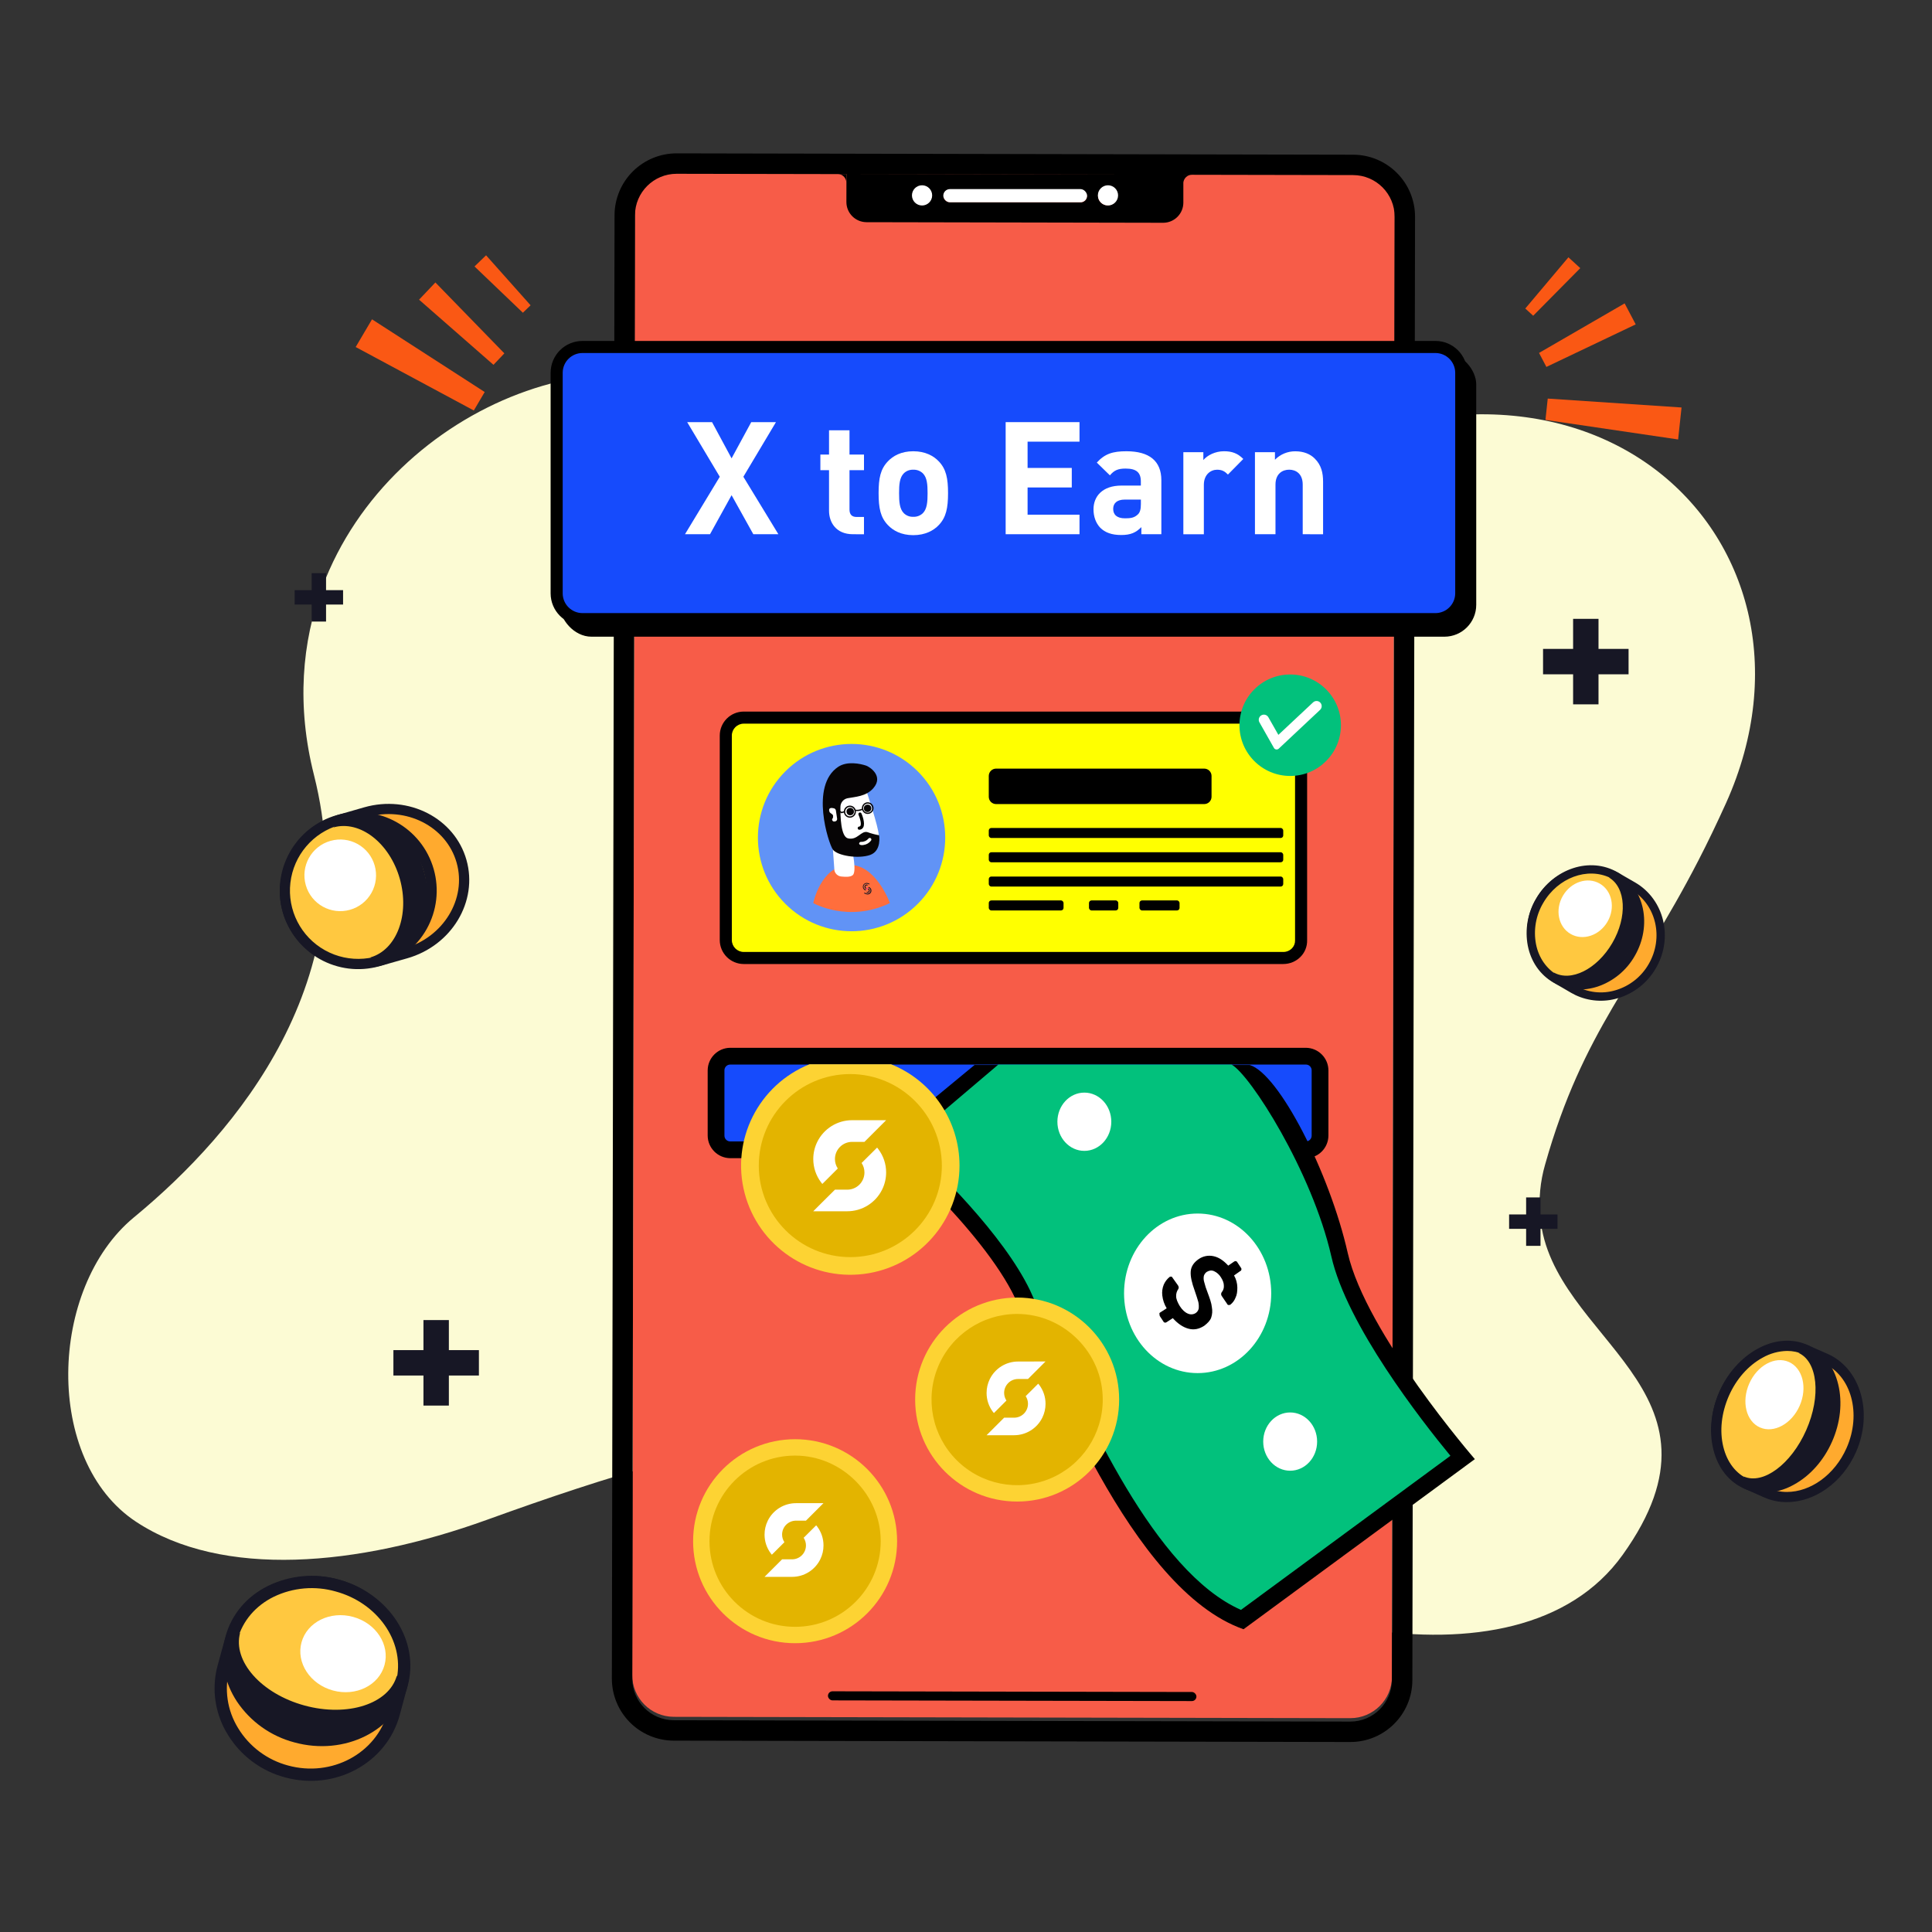 <?xml version="1.0" encoding="UTF-8"?>
<svg width="520px" height="520px" viewBox="0 0 520 520" version="1.1" xmlns="http://www.w3.org/2000/svg" xmlns:xlink="http://www.w3.org/1999/xlink">
    <rect x="0" y="0" width="520" height="520" fill="#333333" stroke="none"/>
    <title>04-2</title>
    <g id="👀-Homepage" stroke="none" stroke-width="1" fill="none" fill-rule="evenodd">
        <g id="15-Solution/Marketing" transform="translate(-150, -1063)">
            <g id="04-2" transform="translate(150, 1063)">
                <rect id="矩形" x="0" y="0" width="520" height="520"></rect>
                <path d="M415.889,313.365 C414.535,318.012 414.085,322.875 414.563,327.691 C417.635,360.773 468.676,373.887 436.741,418.49 C408.382,458.104 329.41,436.608 287.872,405.139 C246.334,373.669 197.395,385.076 131.115,409.038 C96.197,421.658 59.826,424.899 36.598,409.568 C11.729,393.152 13.049,346.655 36.026,327.668 L36.491,327.285 C63.651,304.775 98.433,263.783 84.5,208.565 C79.8,189.956 81.227,172.841 86.775,157.982 C105.3,108.384 169.608,83.983 204.75,113.184 C208.316,116.119 211.484,119.506 214.175,123.26 C254.377,179.078 329.722,112.977 396.767,111.527 C435.051,110.675 463.027,133.526 470.438,164.671 C474.152,180.349 472.654,198.162 464.587,216.102 C462.039,221.728 459.582,226.827 457.164,231.517 C440.235,264.384 426.13,277.183 415.889,313.365 Z" id="路径" fill="#FCFBD4" fill-rule="nonzero"></path>
                <path d="M375.375,57.437 L374.65,451.276 C374.631,457.456 369.611,462.453 363.431,462.446 L181.35,462.085 C175.17,462.065 170.173,457.049 170.173,450.869 L170.895,57.031 C170.914,50.849 175.935,45.849 182.117,45.854 L364.175,46.218 C370.365,46.225 375.379,51.247 375.375,57.437 Z" id="路径" fill="#F75C48" fill-rule="nonzero"></path>
                <path d="M364.192,41.639 L182.133,41.275 C177.706,41.266 173.456,43.015 170.319,46.14 C167.181,49.264 165.414,53.507 165.405,57.934 L164.684,451.773 C164.675,456.201 166.427,460.451 169.552,463.588 C172.678,466.724 176.922,468.49 181.35,468.497 L363.412,468.861 C372.63,468.879 380.118,461.423 380.139,452.205 L380.861,58.367 C380.869,53.938 379.117,49.688 375.991,46.551 C372.865,43.413 368.62,41.647 364.192,41.639 Z M374.634,452.195 C374.614,458.375 369.595,463.373 363.415,463.366 L181.35,463.002 C175.169,462.984 170.17,457.966 170.173,451.786 L170.901,57.947 C170.923,51.766 175.942,46.769 182.124,46.774 L364.182,47.125 C370.374,47.138 375.384,52.165 375.375,58.357 L374.634,452.195 Z" id="形状" fill="#000000" fill-rule="nonzero"></path>
                <rect id="矩形" fill="#000000" fill-rule="nonzero" transform="translate(272.433, 456.53) rotate(0.11) translate(-272.433, -456.53) " x="222.846" y="455.308" width="99.174" height="2.444" rx="1.222"></rect>
                <path d="M318.516,47.021 L318.516,46.966 L227.825,46.8 L227.809,54.382 C227.816,57.366 230.229,59.786 233.214,59.8 L313.06,59.959 C316.056,59.965 318.491,57.542 318.5,54.545 L318.5,49.114 C318.642,47.916 319.663,47.016 320.869,47.024 L318.516,47.021 Z M248.177,55.169 C246.763,55.165 245.619,54.016 245.622,52.602 C245.625,51.188 246.773,50.044 248.187,50.047 C249.601,50.049 250.746,51.197 250.744,52.611 C250.743,53.291 250.472,53.942 249.99,54.422 C249.509,54.902 248.856,55.17 248.177,55.169 Z M290.752,54.46 L255.577,54.392 C254.679,54.392 253.952,53.664 253.952,52.767 C253.952,51.87 254.679,51.142 255.577,51.142 L290.752,51.214 C291.368,51.152 291.966,51.446 292.293,51.971 C292.621,52.497 292.621,53.164 292.293,53.689 C291.966,54.215 291.368,54.509 290.752,54.447 L290.752,54.46 Z M298.09,55.266 C296.676,55.263 295.532,54.113 295.536,52.699 C295.539,51.284 296.689,50.141 298.103,50.144 C299.517,50.148 300.661,51.297 300.658,52.712 C300.652,54.124 299.506,55.266 298.093,55.266 L298.09,55.266 Z" id="形状" fill="#000000" fill-rule="nonzero"></path>
                <path d="M225.427,46.836 L227.805,46.836 L227.805,49.133 C227.768,47.848 226.712,46.828 225.427,46.836 L225.427,46.836 Z" id="路径" fill="#000000" fill-rule="nonzero"></path>
                <circle id="椭圆形" fill="#FFFFFF" fill-rule="nonzero" cx="248.173" cy="52.588" r="2.72"></circle>
                <circle id="椭圆形" fill="#FFFFFF" fill-rule="nonzero" cx="298.214" cy="52.588" r="2.72"></circle>
                <rect id="矩形" fill="#FFFFFF" fill-rule="nonzero" x="253.89" y="50.895" width="38.701" height="3.549" rx="1.774"></rect>
                <polygon id="路径" fill="#171725" fill-rule="nonzero" points="92.339 158.84 87.757 158.84 87.757 154.261 83.886 154.261 83.886 158.84 79.306 158.84 79.306 162.714 83.886 162.714 83.886 167.294 87.757 167.294 87.757 162.714 92.339 162.714"></polygon>
                <polygon id="路径" fill="#171725" fill-rule="nonzero" points="419.211 326.869 414.632 326.869 414.632 322.286 410.758 322.286 410.758 326.869 406.178 326.869 406.178 330.743 410.758 330.743 410.758 335.322 414.632 335.322 414.632 330.743 419.211 330.743"></polygon>
                <polygon id="路径" fill="#171725" fill-rule="nonzero" points="438.331 174.652 430.241 174.652 430.241 166.562 423.404 166.562 423.404 174.652 415.314 174.652 415.314 181.49 423.404 181.49 423.404 189.576 430.241 189.576 430.241 181.49 438.331 181.49"></polygon>
                <polygon id="路径" fill="#171725" fill-rule="nonzero" points="128.898 363.386 120.812 363.386 120.812 355.3 113.974 355.3 113.974 363.386 105.885 363.386 105.885 370.224 113.974 370.224 113.974 378.313 120.812 378.313 120.812 370.224 128.898 370.224"></polygon>
                <path d="M109.219,256.607 L102.817,258.427 C97.523,259.875 91.878,259.276 87.006,256.75 C82.334,254.371 78.858,250.162 77.405,245.125 C74.519,234.972 80.678,224.214 91.422,220.636 L98.4,218.624 C109.662,215.423 121.225,221.345 124.205,231.819 C127.186,242.294 120.468,253.409 109.219,256.607 Z" id="路径" fill="#FFAA2E" fill-rule="nonzero"></path>
                <path d="M109.597,257.93 L103.181,259.756 C97.55,261.294 91.546,260.653 86.365,257.962 C81.365,255.403 77.647,250.888 76.096,245.489 C73.005,234.624 79.553,223.129 91,219.313 C91.445,219.17 97.458,217.451 98.04,217.288 C110.016,213.879 122.356,220.214 125.541,231.426 C128.726,242.638 121.576,254.524 109.597,257.93 Z M98.8,219.944 C97.854,220.214 92.216,221.816 91.852,221.939 C81.825,225.274 76.05,235.3 78.731,244.725 C80.083,249.392 83.303,253.294 87.63,255.505 C92.2,257.877 97.496,258.44 102.463,257.082 L108.843,255.268 C119.359,252.278 125.665,241.917 122.895,232.173 C120.126,222.43 109.311,216.931 98.79,219.924 L98.8,219.944 Z" id="形状" fill="#171725" fill-rule="nonzero"></path>
                <circle id="椭圆形" fill="#FFC840" fill-rule="nonzero" cx="96.415" cy="239.714" r="19.747"></circle>
                <path d="M94.211,244.868 C89.09,246.324 83.759,243.352 82.303,238.232 C80.848,233.111 83.819,227.779 88.94,226.324 C94.06,224.868 99.392,227.839 100.847,232.96 L100.847,232.96 C101.547,235.419 101.24,238.055 99.996,240.288 C98.751,242.522 96.67,244.169 94.211,244.868 L94.211,244.868 Z" id="路径" fill="#FFFFFF" fill-rule="nonzero"></path>
                <path d="M102.193,260.036 C90.971,263.226 79.287,256.714 76.097,245.492 C72.907,234.27 79.418,222.586 90.64,219.396 C101.862,216.205 113.546,222.716 116.737,233.938 C118.269,239.328 117.598,245.105 114.87,249.999 C112.143,254.894 107.582,258.504 102.193,260.036 L102.193,260.036 Z M91.39,222.047 C84.242,224.076 79.021,230.211 78.161,237.592 C77.301,244.972 80.973,252.144 87.463,255.762 C93.953,259.38 101.983,258.731 107.809,254.119 C113.634,249.507 116.108,241.839 114.075,234.692 C112.742,230.005 109.602,226.04 105.345,223.668 C101.088,221.297 96.064,220.713 91.377,222.047 L91.39,222.047 Z" id="形状" fill="#171725" fill-rule="nonzero"></path>
                <path d="M94.754,219.664 C92.842,220.218 91.11,221.266 89.733,222.703 C96.856,220.675 104.881,226.876 107.608,236.522 C110.334,246.168 106.788,255.668 99.668,257.692 C101.595,258.193 103.621,258.177 105.54,257.647 C113.263,255.45 117.13,245.131 114.153,234.663 C111.176,224.195 102.479,217.467 94.754,219.664 Z" id="路径" fill="#171725" fill-rule="nonzero"></path>
                <path d="M423.423,266.253 C423.231,266.139 419.432,263.929 419.283,263.838 C415.821,261.719 413.375,258.278 412.513,254.312 C411.612,250.258 412.285,246.012 414.394,242.434 C418.707,235.02 427.772,232.148 435.026,235.898 C435.292,236.025 439.046,238.215 439.556,238.498 C446.829,242.723 449.14,252.418 444.694,260.052 C440.248,267.686 430.709,270.491 423.423,266.253 Z" id="路径" fill="#FFAA2E" fill-rule="nonzero"></path>
                <path d="M423.976,267.8 C423.599,267.618 423.228,267.423 422.861,267.209 L422.861,267.209 L418.707,264.787 C414.994,262.513 412.372,258.819 411.45,254.563 C410.485,250.23 411.203,245.692 413.459,241.868 C418.07,233.935 427.778,230.88 435.558,234.9 C435.864,235.063 439.784,237.334 440.141,237.542 C447.941,242.093 450.443,252.447 445.666,260.618 C443.422,264.523 439.755,267.409 435.432,268.674 C431.637,269.815 427.553,269.504 423.976,267.8 L423.976,267.8 Z M434.154,236.701 C427.505,233.506 419.315,236.213 415.37,242.993 C413.407,246.321 412.781,250.27 413.618,254.043 C414.411,257.715 416.673,260.902 419.877,262.863 L423.998,265.265 L423.998,265.265 C427.274,267.159 431.187,267.615 434.811,266.526 C438.583,265.421 441.781,262.899 443.736,259.49 C447.876,252.379 445.754,243.389 439.003,239.463 C438.272,239.041 434.752,237.003 434.509,236.863 L434.154,236.701 Z" id="形状" fill="#171725" fill-rule="nonzero"></path>
                <ellipse id="椭圆形" fill="#FFC840" fill-rule="nonzero" transform="translate(426.696, 249.579) rotate(-59.8) translate(-426.696, -249.579) " cx="426.696" cy="249.579" rx="16.045" ry="14.232"></ellipse>
                <ellipse id="椭圆形" fill="#FFFFFF" fill-rule="nonzero" transform="translate(426.653, 244.597) rotate(-59.8) translate(-426.653, -244.597) " cx="426.653" cy="244.597" rx="7.829" ry="6.942"></ellipse>
                <path d="M419.048,264.95 C418.724,264.791 418.399,264.625 418.074,264.433 C414.498,262.36 412.064,258.846 411.213,254.56 C410.379,250.204 411.172,245.694 413.442,241.885 C418.204,233.701 428.022,230.51 435.341,234.77 C442.66,239.031 444.736,249.145 439.975,257.325 C437.777,261.179 434.244,264.096 430.043,265.525 C426.257,266.767 422.396,266.558 419.048,264.95 Z M433.401,236.275 C427.248,233.317 419.334,236.2 415.37,243.012 C413.383,246.354 412.689,250.308 413.42,254.127 C414.144,257.78 416.218,260.751 419.214,262.499 L419.214,262.499 C422.211,264.251 425.818,264.566 429.361,263.399 C433.042,262.143 436.135,259.58 438.055,256.197 C442.195,249.083 440.479,240.338 434.229,236.697 C433.943,236.538 433.673,236.399 433.401,236.275 Z" id="形状" fill="#171725" fill-rule="nonzero"></path>
                <path d="M437.193,237.146 C435.93,236.42 434.481,236.081 433.027,236.171 C437.635,238.852 438.058,246.769 433.956,253.812 C429.855,260.855 422.773,264.401 418.158,261.716 C418.795,263.022 419.801,264.113 421.05,264.856 C426.055,267.781 433.745,263.92 438.207,256.285 C442.67,248.651 442.195,240.058 437.193,237.146 Z" id="路径" fill="#171725" fill-rule="nonzero"></path>
                <path d="M60.167,448.718 C60.255,448.393 61.965,442.127 62.039,441.893 C63.744,436.126 67.738,431.311 73.089,428.568 C78.538,425.736 84.857,425.078 90.772,426.725 C103.015,430.066 110.575,441.925 107.978,453.726 C107.897,454.152 106.197,460.356 105.966,461.201 C102.684,473.226 89.716,480.21 77.116,476.765 C64.516,473.32 56.875,460.746 60.167,448.718 Z" id="路径" fill="#FFAA2E" fill-rule="nonzero"></path>
                <path d="M58.149,450.102 C58.266,449.491 58.406,448.887 58.568,448.282 L58.568,448.282 L60.45,441.421 C62.279,435.233 66.564,430.065 72.306,427.122 C78.13,424.087 84.89,423.383 91.215,425.152 C104.315,428.727 112.385,441.431 109.606,454.1 C109.489,454.6 107.737,461.065 107.575,461.656 C104.049,474.565 90.194,482.069 76.7,478.38 C70.262,476.661 64.736,472.52 61.279,466.824 C58.196,461.832 57.08,455.871 58.149,450.102 L58.149,450.102 Z M106.483,452.796 C108.517,442.072 101.527,431.399 90.334,428.344 C84.819,426.802 78.924,427.414 73.843,430.056 C68.897,432.589 65.204,437.037 63.622,442.364 L61.76,449.189 L61.76,449.189 C60.302,454.59 61.142,460.354 64.08,465.114 C67.096,470.085 71.919,473.696 77.538,475.189 C89.284,478.4 101.322,471.939 104.361,460.791 C104.686,459.589 106.259,453.778 106.356,453.378 L106.483,452.796 Z" id="形状" fill="#171725" fill-rule="nonzero"></path>
                <ellipse id="椭圆形" fill="#FFC840" fill-rule="nonzero" transform="translate(85.219, 447.049) rotate(-74.73) translate(-85.219, -447.049) " cx="85.219" cy="447.049" rx="21.053" ry="23.735"></ellipse>
                <ellipse id="椭圆形" fill="#FFFFFF" fill-rule="nonzero" transform="translate(92.324, 445.091) rotate(-74.73) translate(-92.324, -445.091) " cx="92.324" cy="445.091" rx="10.27" ry="11.58"></ellipse>
                <path d="M60.362,441.964 C60.463,441.431 60.587,440.898 60.726,440.368 C62.332,434.489 66.42,429.644 72.225,426.8 C78.137,423.947 84.89,423.36 91.205,425.152 C104.715,428.841 113.025,441.659 109.73,453.752 C106.434,465.845 92.761,472.664 79.254,468.975 C72.908,467.309 67.39,463.379 63.742,457.925 C60.512,452.962 59.339,447.366 60.362,441.964 Z M106.837,451.548 C108.719,441.626 101.582,431.399 90.337,428.344 C84.803,426.767 78.883,427.274 73.697,429.767 C68.751,432.198 65.296,436.29 63.947,441.243 L63.947,441.243 C62.589,446.196 63.511,451.471 66.547,456.092 C69.745,460.874 74.585,464.317 80.151,465.771 C91.9,468.981 103.746,463.193 106.564,452.875 C106.649,452.433 106.749,451.99 106.834,451.548 L106.837,451.548 Z" id="形状" fill="#171725" fill-rule="nonzero"></path>
                <path d="M107.022,457.304 C107.571,455.221 107.499,453.023 106.814,450.98 C104.741,458.591 93.584,462.212 81.952,459.036 C70.32,455.861 62.556,447.083 64.633,439.465 C63.011,440.875 61.835,442.727 61.249,444.795 C58.994,453.06 67.424,462.586 80.041,466.053 C92.657,469.521 104.764,465.566 107.022,457.304 Z" id="路径" fill="#171725" fill-rule="nonzero"></path>
                <path d="M475.365,401.765 L470.685,399.701 C466.784,397.868 463.957,394.31 462.706,389.675 C461.454,385.041 461.942,379.925 464.038,375.173 C468.305,365.534 478.046,360.35 486.213,363.412 C486.505,363.526 490.763,365.391 491.332,365.648 C499.561,369.288 502.674,380.351 498.274,390.309 C493.873,400.267 483.6,405.402 475.365,401.765 Z" id="路径" fill="#FFAA2E" fill-rule="nonzero"></path>
                <path d="M480.928,404.3 C478.817,404.307 476.728,403.871 474.796,403.019 L470.096,400.936 C465.816,398.925 462.719,395.05 461.363,390.016 C460.041,385.109 460.541,379.636 462.764,374.601 C467.314,364.273 477.831,358.79 486.681,362.108 C487.048,362.252 491.595,364.25 491.881,364.384 C500.805,368.329 504.231,380.221 499.528,390.861 C495.865,399.159 488.316,404.3 480.928,404.3 Z M481.289,363.886 C474.981,363.886 468.497,368.436 465.28,375.719 C463.31,380.175 462.872,384.998 464.025,389.298 C465.163,393.523 467.733,396.773 471.257,398.44 L475.907,400.507 L475.907,400.507 C477.498,401.206 479.217,401.564 480.954,401.56 C487.26,401.56 493.786,397.01 497,389.743 C501.095,380.481 498.3,370.243 490.76,366.899 C490.071,366.574 486.005,364.809 485.693,364.686 C484.289,364.159 482.802,363.89 481.302,363.893 L481.289,363.886 Z" id="形状" fill="#171725" fill-rule="nonzero"></path>
                <ellipse id="椭圆形" fill="#FFC840" fill-rule="nonzero" transform="translate(477.954, 381.322) rotate(-66.15) translate(-477.954, -381.322) " cx="477.954" cy="381.322" rx="19.747" ry="15.194"></ellipse>
                <path d="M473.697,384.199 C469.957,382.548 468.666,377.25 470.811,372.392 C472.956,367.533 477.75,364.916 481.484,366.577 C485.219,368.238 486.519,373.526 484.37,378.385 C482.222,383.243 477.425,385.853 473.697,384.199 Z" id="路径" fill="#FFFFFF" fill-rule="nonzero"></path>
                <path d="M474.851,401.775 C472.971,401.779 471.112,401.39 469.391,400.634 L469.391,400.634 C465.289,398.817 462.355,395.063 461.13,390.062 C459.937,385.187 460.522,379.701 462.774,374.611 C465.026,369.522 468.689,365.391 473.106,362.993 C477.63,360.529 482.381,360.175 486.486,361.988 C490.591,363.802 493.526,367.559 494.748,372.557 C495.94,377.432 495.355,382.918 493.103,388.011 C490.851,393.104 487.188,397.228 482.771,399.63 C480.352,400.995 477.629,401.733 474.851,401.775 L474.851,401.775 Z M481.026,363.607 C478.707,363.646 476.435,364.267 474.419,365.414 C470.548,367.52 467.308,371.183 465.319,375.726 C463.33,380.269 462.784,385.125 463.83,389.409 C464.841,393.562 467.223,396.64 470.532,398.112 L470.532,398.112 C473.837,399.575 477.724,399.253 481.478,397.209 C485.352,395.099 488.586,391.437 490.578,386.896 C492.57,382.356 493.113,377.494 492.066,373.211 C491.052,369.06 488.673,365.983 485.368,364.507 C484,363.906 482.52,363.6 481.026,363.607 L481.026,363.607 Z" id="形状" fill="#171725" fill-rule="nonzero"></path>
                <path d="M488.647,364.465 C487.189,363.854 485.572,363.733 484.039,364.12 C489.239,366.425 490.194,375.762 486.138,384.937 C482.082,394.111 474.542,399.698 469.332,397.394 C470.074,398.79 471.252,399.906 472.687,400.572 C478.345,403.072 486.525,396.997 490.935,387.052 C495.346,377.107 494.305,366.967 488.647,364.465 Z" id="路径" fill="#171725" fill-rule="nonzero"></path>
                <polygon id="路径" fill="#FA5814" fill-rule="nonzero" points="130.458 105.514 127.527 110.484 95.732 93.402 100.129 85.946"></polygon>
                <polygon id="路径" fill="#FA5814" fill-rule="nonzero" points="135.749 95.108 132.821 98.195 112.791 80.659 117.185 76.027"></polygon>
                <polygon id="路径" fill="#FA5814" fill-rule="nonzero" points="142.808 82.17 140.735 84.172 127.715 71.715 130.826 68.712"></polygon>
                <polygon id="路径" fill="#FA5814" fill-rule="nonzero" points="416.575 107.279 415.961 113.016 451.669 118.284 452.589 109.678"></polygon>
                <polygon id="路径" fill="#FA5814" fill-rule="nonzero" points="414.232 94.991 416.214 98.758 440.252 87.308 437.274 81.656"></polygon>
                <polygon id="路径" fill="#FA5814" fill-rule="nonzero" points="410.534 83.037 412.659 84.981 425.334 72.169 422.142 69.254"></polygon>
                <rect id="矩形" fill="#000000" fill-rule="nonzero" x="150.618" y="94.861" width="246.711" height="76.505" rx="8.57"></rect>
                <rect id="矩形" fill="#164BFC" fill-rule="nonzero" x="149.832" y="93.389" width="243.461" height="73.255" rx="6.945"></rect>
                <path d="M386.35,95.014 C389.286,95.017 391.665,97.395 391.671,100.331 L391.671,159.698 C391.665,162.635 389.286,165.013 386.35,165.019 L156.777,165.019 C153.838,165.017 151.455,162.637 151.45,159.698 L151.45,100.331 C151.455,97.395 153.835,95.017 156.77,95.014 L386.344,95.014 M386.344,91.764 L156.777,91.764 C154.503,91.762 152.322,92.664 150.714,94.27 C149.105,95.877 148.2,98.057 148.2,100.331 L148.2,159.698 C148.2,164.432 152.037,168.269 156.77,168.269 L386.344,168.269 C391.077,168.269 394.914,164.432 394.914,159.698 L394.914,100.331 C394.914,95.599 391.076,91.764 386.344,91.764 L386.344,91.764 Z" id="形状" fill="#000000" fill-rule="nonzero"></path>
                <polygon id="路径" fill="#FFFFFF" fill-rule="nonzero" points="202.755 143.786 196.905 133.279 191.1 143.786 184.366 143.786 193.729 128.32 184.954 113.617 191.649 113.617 196.905 123.367 202.199 113.617 208.851 113.617 200.077 128.32 209.501 143.786"></polygon>
                <path d="M229.531,143.786 C225.04,143.786 223.135,140.608 223.135,137.472 L223.135,126.542 L220.805,126.542 L220.805,122.346 L223.135,122.346 L223.135,115.82 L228.644,115.82 L228.644,122.346 L232.544,122.346 L232.544,126.542 L228.644,126.542 L228.644,137.15 C228.644,138.421 229.236,139.142 230.548,139.142 L232.541,139.142 L232.541,143.803 L229.531,143.786 Z" id="路径" fill="#FFFFFF" fill-rule="nonzero"></path>
                <path d="M252.668,141.329 C251.31,142.769 249.064,144.04 245.804,144.04 C242.544,144.04 240.338,142.769 238.979,141.329 C236.987,139.253 236.476,136.754 236.476,132.727 C236.476,128.7 236.987,126.243 238.979,124.169 C240.334,122.727 242.538,121.456 245.804,121.456 C249.07,121.456 251.31,122.727 252.668,124.169 C254.657,126.243 255.167,128.745 255.167,132.727 C255.167,136.708 254.657,139.253 252.668,141.329 Z M248.388,127.4 C247.697,126.733 246.763,126.381 245.804,126.425 C244.857,126.381 243.934,126.734 243.259,127.4 C242.115,128.544 241.988,130.452 241.988,132.74 C241.988,135.028 242.115,136.965 243.259,138.122 C243.934,138.788 244.857,139.141 245.804,139.097 C246.763,139.141 247.697,138.788 248.388,138.122 C249.532,136.978 249.659,135.028 249.659,132.74 C249.659,130.452 249.532,128.531 248.388,127.4 Z" id="形状" fill="#FFFFFF" fill-rule="nonzero"></path>
                <polygon id="路径" fill="#FFFFFF" fill-rule="nonzero" points="270.673 143.786 270.673 113.617 290.55 113.617 290.55 118.872 276.575 118.872 276.575 125.947 288.47 125.947 288.47 131.202 276.575 131.202 276.575 138.531 290.55 138.531 290.55 143.786"></polygon>
                <path d="M307.197,143.786 L307.197,141.879 C305.714,143.361 304.317,143.998 301.776,143.998 C299.234,143.998 297.453,143.348 296.14,142.048 C294.954,140.819 294.317,139.042 294.317,137.091 C294.317,133.575 296.731,130.692 301.86,130.692 L307.06,130.692 L307.06,129.59 C307.06,127.176 305.874,126.116 302.952,126.116 C300.833,126.116 299.858,126.626 298.727,127.939 L295.207,124.507 C297.368,122.135 299.488,121.456 303.173,121.456 C309.348,121.456 312.579,124.085 312.579,129.256 L312.579,143.79 L307.197,143.786 Z M307.07,134.465 L302.708,134.465 C300.716,134.465 299.614,135.395 299.614,136.965 C299.614,138.535 300.632,139.506 302.793,139.506 C304.317,139.506 305.292,139.38 306.267,138.447 C306.858,137.898 307.07,137.007 307.07,135.652 L307.07,134.465 Z" id="形状" fill="#FFFFFF" fill-rule="nonzero"></path>
                <path d="M330.502,127.725 C329.654,126.877 328.936,126.425 327.577,126.425 C325.884,126.425 324.019,127.696 324.019,130.491 L324.019,143.796 L318.5,143.796 L318.5,121.713 L323.882,121.713 L323.882,123.825 C324.942,122.554 327.06,121.453 329.433,121.453 C331.594,121.453 333.118,122.005 334.633,123.529 L330.502,127.725 Z" id="路径" fill="#FFFFFF" fill-rule="nonzero"></path>
                <path d="M350.626,143.786 L350.626,130.439 C350.626,127.433 348.722,126.415 346.983,126.415 C345.244,126.415 343.298,127.433 343.298,130.439 L343.298,143.786 L337.772,143.786 L337.772,121.713 L343.154,121.713 L343.154,123.744 C344.601,122.263 346.593,121.44 348.663,121.469 C350.867,121.469 352.644,122.19 353.863,123.419 C355.644,125.197 356.109,127.273 356.109,129.691 L356.109,143.799 L350.626,143.786 Z" id="路径" fill="#FFFFFF" fill-rule="nonzero"></path>
                <path d="M357.546,288.093 L357.546,305.643 C357.529,308.995 354.816,311.708 351.465,311.724 L196.554,311.724 C193.202,311.708 190.489,308.995 190.473,305.643 L190.473,288.093 C190.491,284.743 193.203,282.031 196.554,282.015 L351.465,282.015 C354.815,282.031 357.528,284.743 357.546,288.093 L357.546,288.093 Z" id="路径" fill="#000000" fill-rule="nonzero"></path>
                <path d="M353.035,288.093 L353.035,305.643 C353.041,306.061 352.877,306.464 352.582,306.76 C352.286,307.056 351.883,307.219 351.465,307.213 L196.554,307.213 C196.135,307.219 195.732,307.056 195.437,306.76 C195.141,306.464 194.978,306.061 194.984,305.643 L194.984,288.093 C194.978,287.675 195.142,287.273 195.438,286.978 C195.734,286.683 196.136,286.52 196.554,286.526 L351.465,286.526 C351.882,286.52 352.285,286.683 352.58,286.978 C352.876,287.273 353.04,287.675 353.035,288.093 Z" id="路径" fill="#164BFC" fill-rule="nonzero"></path>
                <path d="M262.441,286.526 L237.24,307.327 C237.24,307.327 264.303,330.661 273.224,349.391 C282.146,368.121 304.207,427.827 334.701,438.513 L396.958,392.727 C396.958,392.727 367.643,358.901 362.742,337.233 C357.841,315.565 344.217,288.993 336.365,286.64 L262.441,286.64 L262.441,286.526 Z" id="路径" fill="#000000" fill-rule="nonzero"></path>
                <path d="M334.012,433.303 C310.778,423.104 292.149,380.848 281.95,357.805 C280.088,353.688 278.519,350.061 277.245,347.315 C269.99,332.215 252.047,314.762 244.095,307.411 L268.704,286.526 L331.454,286.526 C336.456,289.172 353.122,315.351 358.319,338.098 C362.437,356.531 382.538,382.317 390.38,391.827 L334.012,433.303 Z" id="路径" fill="#02C17C" fill-rule="nonzero"></path>
                <ellipse id="椭圆形" fill="#FFFFFF" fill-rule="nonzero" cx="322.345" cy="348.098" rx="19.805" ry="21.473"></ellipse>
                <ellipse id="椭圆形" fill="#FFFFFF" fill-rule="nonzero" cx="347.25" cy="388.005" rx="7.254" ry="7.842"></ellipse>
                <ellipse id="椭圆形" fill="#FFFFFF" fill-rule="nonzero" cx="291.853" cy="301.918" rx="7.254" ry="7.842"></ellipse>
                <path d="M312.052,353.6 C312.052,353.402 312.149,353.304 312.344,353.207 L314.012,352.128 C313.375,351.083 312.974,349.912 312.835,348.696 C312.71,347.698 312.846,346.684 313.228,345.755 C313.579,344.954 314.116,344.248 314.795,343.697 C314.911,343.62 315.05,343.586 315.188,343.6 C315.383,343.6 315.484,343.697 315.582,343.892 L317.05,345.953 C317.142,346.104 317.209,346.268 317.249,346.44 C317.265,346.61 317.229,346.781 317.148,346.931 C316.74,347.497 316.533,348.184 316.56,348.881 C316.56,349.664 316.953,350.548 317.535,351.526 C318.221,352.606 319.007,353.291 319.79,353.587 C320.466,353.875 321.242,353.8 321.851,353.389 C322.25,353.108 322.529,352.689 322.634,352.212 C322.694,351.623 322.661,351.027 322.536,350.447 C322.338,349.762 322.046,348.784 321.562,347.409 C320.778,345.251 320.385,343.587 320.483,342.209 C320.58,340.831 321.366,339.758 322.64,338.877 C323.785,338.089 325.203,337.804 326.563,338.091 C328.032,338.387 329.306,339.267 330.584,340.642 L332.15,339.563 C332.348,339.466 332.446,339.365 332.641,339.466 C332.836,339.466 332.937,339.563 333.034,339.758 L334.009,341.231 C334.11,341.425 334.207,341.523 334.11,341.718 C334.11,341.916 334.009,342.014 333.814,342.111 L332.147,343.288 C332.713,344.278 333.017,345.397 333.031,346.538 C333.031,347.613 332.933,348.488 332.54,349.281 C332.257,350.013 331.783,350.657 331.168,351.146 C331.021,351.234 330.848,351.269 330.678,351.244 C330.479,351.244 330.382,351.146 330.284,350.948 L328.815,348.793 C328.62,348.498 328.62,348.114 328.815,347.818 C329.24,347.333 329.452,346.697 329.404,346.053 C329.404,345.267 329.108,344.581 328.617,343.798 C328.18,343.066 327.531,342.484 326.755,342.131 C326.069,341.838 325.481,341.936 324.805,342.326 C324.431,342.589 324.154,342.968 324.019,343.405 C323.911,343.96 323.944,344.533 324.116,345.072 C324.348,346.006 324.643,346.924 325,347.818 C325.588,349.388 326.079,350.743 326.176,351.839 C326.362,352.787 326.295,353.768 325.981,354.682 C325.686,355.466 325.007,356.151 324.116,356.837 C322.745,357.721 321.373,358.014 319.891,357.623 C318.409,357.233 316.966,356.249 315.666,354.78 L313.999,355.859 C313.804,355.956 313.706,356.054 313.508,355.956 C313.313,355.956 313.216,355.859 313.118,355.661 L312.143,354.192 C312.149,353.98 312.052,353.785 312.052,353.6 Z" id="路径" fill="#000000" fill-rule="nonzero"></path>
                <path d="M258.252,313.716 C258.252,328.504 247.263,340.99 232.595,342.87 C217.926,344.749 204.145,335.438 200.416,321.127 C196.686,306.817 204.17,291.964 217.89,286.445 L239.831,286.445 C250.962,290.922 258.254,301.718 258.252,313.716 L258.252,313.716 Z" id="路径" fill="#FDD333" fill-rule="nonzero"></path>
                <path d="M253.5,313.719 C253.5,327.325 242.471,338.354 228.865,338.354 C215.259,338.354 204.23,327.325 204.23,313.719 C204.23,300.114 215.259,289.084 228.865,289.084 C242.451,289.132 253.452,300.134 253.5,313.719 Z" id="路径" fill="#E3B400" fill-rule="nonzero"></path>
                <g id="Group-6" transform="translate(218.887, 308.873)" fill="#FFFFFF">
                    <path d="M13.013,4.147 C13.518,4.903 13.785,5.793 13.78,6.702 L13.78,6.702 C13.78,7.929 13.292,9.105 12.424,9.973 C11.556,10.84 10.379,11.327 9.152,11.326 L5.843,11.326 L2.438,14.706 L0,17.141 L9.146,17.141 C13.13,17.143 16.77,14.882 18.535,11.31 L18.535,11.31 C19.245,9.877 19.615,8.3 19.617,6.702 L19.617,6.702 C19.622,4.434 18.883,2.227 17.514,0.419 L17.514,0.419 C17.407,0.276 17.297,0.137 17.189,0 L17.189,0 L13.013,4.147 Z" id="Fill-4"></path>
                </g>
                <g id="Group-9" transform="translate(218.894, 301.502)" fill="#FFFFFF">
                    <path d="M10.465,1.42108547e-14 C6.48,-0.003 2.839,2.259 1.076,5.834 L1.076,5.834 C0.366,7.271 -0.002,8.852 0,10.455 L0,10.455 C-0.002,12.724 0.737,14.931 2.106,16.741 L2.106,16.741 C2.213,16.884 2.324,17.024 2.431,17.16 L2.431,17.16 L6.598,12.997 C6.095,12.245 5.828,11.36 5.831,10.455 L5.831,10.455 C5.831,9.229 6.319,8.053 7.187,7.186 C8.055,6.319 9.232,5.833 10.459,5.834 L13.774,5.834 L17.173,2.434 L19.611,1.42108547e-14 L10.465,1.42108547e-14 Z" id="Fill-7"></path>
                </g>
                <circle id="椭圆形" fill="#FDD333" fill-rule="nonzero" cx="273.767" cy="376.691" r="27.453"></circle>
                <path d="M296.806,376.691 C296.808,386.012 291.194,394.415 282.583,397.982 C273.973,401.55 264.061,399.579 257.47,392.988 C250.88,386.397 248.909,376.486 252.476,367.875 C256.043,359.264 264.447,353.651 273.767,353.652 C286.348,353.652 296.806,364.111 296.806,376.691 Z" id="路径" fill="#E3B400" fill-rule="nonzero"></path>
                <g id="Group-6-2" transform="translate(265.541, 372.421)" fill="#FFFFFF">
                    <path d="M10.524,3.354 C10.929,3.963 11.145,4.679 11.144,5.411 L11.144,5.411 C11.144,6.404 10.75,7.356 10.047,8.058 C9.345,8.759 8.393,9.153 7.4,9.152 L4.722,9.152 L1.973,11.898 L0,13.871 L7.4,13.871 C10.624,13.871 13.57,12.042 14.999,9.152 L14.999,9.152 C15.571,7.988 15.868,6.708 15.867,5.411 L15.867,5.411 C15.871,3.576 15.274,1.789 14.167,0.325 L14.167,0.325 C14.079,0.208 13.991,0.094 13.897,0 L13.897,0 L10.524,3.354 Z" id="Fill-4-2"></path>
                </g>
                <g id="Group-9-2" transform="translate(265.541, 366.441)" fill="#FFFFFF">
                    <path d="M8.466,0.016 C5.242,0.014 2.296,1.844 0.868,4.735 L0.868,4.735 C0.295,5.899 -0.002,7.179 0,8.476 L0,8.476 C-0.004,10.311 0.593,12.096 1.7,13.559 L1.7,13.559 C1.788,13.676 1.875,13.79 1.973,13.884 L1.973,13.884 L5.343,10.514 C4.937,9.906 4.721,9.191 4.722,8.46 L4.722,8.46 C4.722,7.467 5.117,6.515 5.819,5.813 C6.521,5.112 7.474,4.718 8.466,4.719 L11.144,4.719 L13.897,1.97 L15.867,0 L8.466,0.016 Z" id="Fill-7-2"></path>
                </g>
                <circle id="椭圆形" fill="#FDD333" fill-rule="nonzero" cx="214.003" cy="414.817" r="27.453"></circle>
                <path d="M237.045,414.817 C237.045,427.543 226.729,437.86 214.003,437.86 C201.277,437.86 190.96,427.543 190.96,414.817 C190.96,402.091 201.277,391.774 214.003,391.774 C226.587,391.774 237.045,402.233 237.045,414.817 Z" id="路径" fill="#E3B400" fill-rule="nonzero"></path>
                <g id="Group-6-3" transform="translate(205.78, 410.543)" fill="#FFFFFF">
                    <path d="M10.524,3.354 C10.929,3.964 11.145,4.679 11.144,5.411 L11.144,5.411 C11.144,6.404 10.75,7.356 10.047,8.058 C9.345,8.759 8.393,9.153 7.4,9.152 L4.722,9.152 L1.97,11.902 L0,13.871 L7.4,13.871 C10.625,13.876 13.572,12.045 14.995,9.152 L14.995,9.152 C15.571,7.989 15.869,6.709 15.867,5.411 L15.867,5.411 C15.871,3.576 15.274,1.789 14.167,0.325 L14.167,0.325 C14.079,0.211 13.991,0.098 13.894,0 L13.894,0 L10.524,3.354 Z" id="Fill-4-3"></path>
                </g>
                <g id="Group-9-3" transform="translate(205.78, 404.567)" fill="#FFFFFF">
                    <path d="M8.466,0.013 C5.242,0.011 2.296,1.841 0.868,4.732 L0.868,4.732 C0.295,5.896 -0.002,7.176 0,8.473 L0,8.473 C-0.004,10.308 0.593,12.095 1.7,13.559 L1.7,13.559 C1.784,13.676 1.875,13.787 1.97,13.884 L1.97,13.884 L5.343,10.517 C4.937,9.908 4.721,9.192 4.722,8.46 L4.722,8.46 C4.722,7.467 5.117,6.515 5.819,5.813 C6.521,5.112 7.474,4.718 8.466,4.719 L11.144,4.719 L13.894,1.97 L15.867,0 L8.466,0.013 Z" id="Fill-7-3"></path>
                </g>
                <path d="M200.155,257.842 C197.501,257.84 195.35,255.689 195.348,253.035 L195.348,197.954 C195.35,195.3 197.501,193.149 200.155,193.148 L345.381,193.148 C348.035,193.149 350.186,195.3 350.188,197.954 C350.188,197.954 350.188,253.068 350.188,253.084 C350.222,254.313 349.753,255.503 348.887,256.376 C347.964,257.324 346.694,257.854 345.371,257.842 L200.155,257.842 Z" id="路径" fill="#FFFF00" fill-rule="nonzero"></path>
                <path d="M345.381,194.773 C347.128,194.795 348.54,196.207 348.564,197.954 L348.564,253.038 C348.564,253.068 348.564,253.1 348.564,253.133 C348.584,253.921 348.284,254.683 347.731,255.245 C347.111,255.877 346.262,256.229 345.377,256.22 L200.155,256.22 C198.407,256.199 196.996,254.789 196.973,253.042 L196.973,197.954 C196.996,196.207 198.407,194.795 200.155,194.773 L345.381,194.773 M345.381,191.523 L200.155,191.523 C196.61,191.54 193.741,194.409 193.723,197.954 L193.723,253.038 C193.741,256.583 196.61,259.451 200.155,259.467 L345.381,259.467 C349.014,259.467 351.916,256.565 351.812,253.038 L351.812,197.954 C351.795,194.409 348.926,191.54 345.381,191.523 Z" id="形状" fill="#000000" fill-rule="nonzero"></path>
                <circle id="椭圆形" fill="#6193F6" fill-rule="nonzero" transform="translate(229.2, 225.441) rotate(-45) translate(-229.2, -225.441) " cx="229.2" cy="225.441" r="25.207"></circle>
                <path d="M233.194,212.875 C233.194,212.875 236.512,222.729 236.512,224.806 C236.512,229.265 231.845,227.812 231.845,227.812 L227.5,227.611 L225.114,226.366 L223.87,223.98 C223.87,223.98 223.246,218.897 223.454,218.689 C223.662,218.585 225.011,212.257 225.114,212.157 C225.322,211.949 228.124,211.741 228.433,211.741 C228.628,211.741 233.194,212.875 233.194,212.875 Z" id="路径" fill="#FFFFFF" fill-rule="nonzero"></path>
                <path d="M239.525,243.067 C239.525,243.067 235.684,232.375 228.316,232.798 C220.841,233.214 218.891,243.067 218.891,243.067 C218.891,243.067 228.316,248.463 239.525,243.067 Z" id="路径" fill="#FF6E3C" fill-rule="nonzero"></path>
                <g id="icon_logo-black02" transform="translate(232.192, 237.645)">
                    <g id="矩形" transform="translate(0, 0.521)">
                        <rect transform="translate(2.196, 2.196) rotate(-9.744) translate(-2.196, -2.196) " x="0.294" y="0.294" width="3.803" height="3.803"></rect>
                    </g>
                    <g id="cicon-logo" transform="translate(0, 0)">
                        <g id="矩形-2" transform="translate(0, 0.521)">
                            <rect id="矩形" transform="translate(2.196, 2.196) rotate(-9.744) translate(-2.196, -2.196) " x="0.294" y="0.294" width="3.803" height="3.803"></rect>
                        </g>
                        <g id="路径" transform="translate(0.044, 0)" fill="#171725" fill-rule="nonzero">
                            <path d="M0.749,1.984 C0.801,1.978 0.841,1.936 0.844,1.884 C0.849,1.832 0.818,1.783 0.769,1.767 C0.487,1.683 0.273,1.45 0.214,1.162 C0.155,0.873 0.259,0.576 0.485,0.387 C0.711,0.198 1.022,0.149 1.295,0.259 L1.646,0.379 C1.683,0.4 1.727,0.4 1.763,0.379 C1.797,0.353 1.812,0.31 1.802,0.268 C1.796,0.225 1.764,0.191 1.721,0.181 L1.37,0.057 C0.832,-0.129 0.244,0.156 0.057,0.694 C-0.129,1.233 0.156,1.821 0.694,2.007 C0.714,2.005 0.734,1.997 0.749,1.984 Z"></path>
                        </g>
                        <g id="路径-2" transform="translate(0.384, 1.09)" fill="#171725" fill-rule="nonzero">
                            <path d="M1.274,0.004 C1.216,-0.012 1.155,0.021 1.138,0.079 C1.127,0.106 1.128,0.136 1.139,0.162 C1.151,0.188 1.172,0.209 1.199,0.219 C1.603,0.372 1.812,0.818 1.672,1.226 C1.531,1.635 1.092,1.858 0.679,1.73 L0.679,1.73 L0.153,1.545 C0.093,1.525 0.028,1.557 0.007,1.616 C-0.004,1.645 -0.002,1.676 0.012,1.703 C0.025,1.73 0.049,1.75 0.078,1.759 L0.592,1.941 L0.592,1.941 C0.941,2.069 1.332,2 1.615,1.759 C1.896,1.518 2.026,1.144 1.955,0.78 C1.883,0.416 1.622,0.119 1.271,0.001 L1.274,0.004 Z" id="路径"></path>
                        </g>
                        <g id="路径-3" transform="translate(1.048, 1.5)" fill="#171725" fill-rule="nonzero">
                            <path d="M0.159,0.887 C0.12,0.871 0.075,0.877 0.042,0.903 C0.008,0.931 -0.007,0.975 0.003,1.017 C0.012,1.058 0.044,1.091 0.084,1.102 C0.175,1.135 0.272,1.143 0.367,1.125 C0.628,1.088 0.829,0.876 0.852,0.613 C0.874,0.35 0.712,0.107 0.461,0.026 L0.461,0.026 L0.393,0 C0.402,0.081 0.371,0.162 0.308,0.214 L0.38,0.24 L0.38,0.24 C0.496,0.281 0.582,0.38 0.605,0.5 C0.629,0.621 0.586,0.745 0.493,0.825 C0.4,0.906 0.272,0.931 0.156,0.89 L0.159,0.887 Z" id="路径"></path>
                        </g>
                        <g id="路径-4" transform="translate(0.485, 0.433)" fill="#171725" fill-rule="nonzero">
                            <path d="M0.553,0.928 L0.481,0.902 L0.481,0.902 C0.405,0.877 0.34,0.825 0.299,0.756 C0.227,0.632 0.239,0.476 0.329,0.365 C0.42,0.254 0.569,0.21 0.705,0.255 C0.746,0.271 0.791,0.265 0.826,0.239 C0.857,0.211 0.872,0.169 0.865,0.128 C0.856,0.086 0.825,0.053 0.783,0.041 C0.588,-0.037 0.366,-0.002 0.205,0.133 C0.044,0.268 -0.03,0.481 0.012,0.687 C0.054,0.892 0.205,1.059 0.406,1.12 L0.406,1.12 L0.475,1.142 C0.461,1.062 0.491,0.981 0.553,0.928 L0.553,0.928 Z" id="路径"></path>
                        </g>
                        <g id="路径-5" transform="translate(0.958, 1.299)" fill="#FF4081" fill-rule="nonzero">
                            <path d="M0.48,0.201 L0.48,0.201 C0.457,0.07 0.332,-0.018 0.2,0.003 C0.072,0.029 -0.014,0.15 0.002,0.279 L0.002,0.279 C0.025,0.411 0.15,0.499 0.281,0.478 C0.326,0.469 0.366,0.448 0.398,0.416 C0.461,0.364 0.492,0.282 0.48,0.201 L0.48,0.201 Z" id="路径"></path>
                        </g>
                    </g>
                </g>
                <path d="M229.252,228.442 C229.356,228.65 230.704,234.77 229.46,235.593 C228.732,236.113 227.487,236.008 226.45,235.917 C225.53,235.836 224.771,235.161 224.582,234.257 L224.169,228.449 L229.252,228.442 Z" id="路径" fill="#FFFFFF" fill-rule="nonzero"></path>
                <path d="M228.101,214.848 C227.004,215.076 226.214,216.038 226.203,217.159 C226.164,219.69 226.304,225.163 228.215,225.641 C230.815,226.262 231.741,223.464 233.503,223.98 C234.515,224.345 235.557,224.623 236.616,224.812 C236.616,224.812 237.341,228.959 234.231,230.1 C231.013,231.244 225.31,230.308 224.156,228.65 C223.002,226.993 217.945,211.497 225.595,206.398 C227.997,204.799 231.484,205.52 233.132,206.073 C233.997,206.362 237.952,208.835 235.047,212.157 C233.09,214.409 230.067,214.464 228.101,214.848 Z" id="路径" fill="#060405" fill-rule="nonzero"></path>
                <ellipse id="椭圆形" fill="#060405" fill-rule="nonzero" transform="translate(228.838, 218.437) rotate(-6.97) translate(-228.838, -218.437) " cx="228.838" cy="218.437" rx="1" ry="1"></ellipse>
                <ellipse id="椭圆形" fill="#060405" fill-rule="nonzero" transform="translate(233.508, 217.561) rotate(-6.97) translate(-233.508, -217.561) " cx="233.508" cy="217.561" rx="1" ry="1"></ellipse>
                <path d="M232.427,227.425 C232.197,227.477 231.96,227.482 231.728,227.441 C231.455,227.399 231.202,227.237 231.238,226.98 C231.302,226.736 231.532,226.572 231.784,226.59 C232.533,226.611 233.252,226.287 233.733,225.713 C233.882,225.527 234.144,225.48 234.348,225.602 C234.447,225.676 234.511,225.787 234.526,225.91 C234.541,226.033 234.505,226.157 234.426,226.252 C233.944,226.895 233.224,227.318 232.427,227.425 L232.427,227.425 Z" id="路径" fill="#FFFFFF" fill-rule="nonzero"></path>
                <path d="M231.299,223.327 C231.062,223.34 230.86,223.158 230.847,222.921 C230.835,222.684 231.017,222.482 231.254,222.469 C231.388,222.468 231.511,222.396 231.579,222.28 C231.904,221.734 231.471,220.197 231.072,219.281 C231.01,219.14 231.028,218.978 231.119,218.854 C231.21,218.731 231.36,218.665 231.512,218.682 C231.665,218.699 231.797,218.796 231.858,218.936 C231.975,219.203 232.98,221.575 232.323,222.713 C232.119,223.065 231.754,223.294 231.348,223.324 L231.299,223.327 Z" id="路径" fill="#000000" fill-rule="nonzero"></path>
                <path d="M224.481,217.565 C223.86,217.405 222.856,217.302 223.239,218.465 C223.267,218.548 223.311,218.624 223.369,218.689 C223.694,219.014 224.204,219.18 224.221,219.547 C224.237,219.915 224.244,220.116 224.032,220.369 C223.821,220.623 224.107,221.153 224.53,221.114 C224.657,221.106 224.784,221.084 224.906,221.049 C225.207,220.926 225.376,220.605 225.306,220.288 L224.981,218.147 C224.943,217.871 224.747,217.644 224.481,217.565 L224.481,217.565 Z" id="路径" fill="#FFFFFF" fill-rule="nonzero"></path>
                <path d="M228.748,220.08 C227.851,220.08 227.123,219.353 227.123,218.455 C227.123,217.558 227.851,216.83 228.748,216.83 C229.645,216.83 230.373,217.558 230.373,218.455 C230.373,219.353 229.645,220.08 228.748,220.08 Z M228.748,217.194 C228.046,217.194 227.477,217.763 227.477,218.465 C227.477,219.167 228.046,219.736 228.748,219.736 C229.45,219.736 230.019,219.167 230.019,218.465 C230.017,217.764 229.449,217.196 228.748,217.194 Z" id="形状" fill="#060405" fill-rule="nonzero"></path>
                <path d="M233.548,219.073 C232.914,219.074 232.342,218.693 232.098,218.107 C231.855,217.522 231.989,216.847 232.437,216.399 C232.886,215.95 233.56,215.816 234.146,216.06 C234.732,216.303 235.113,216.875 235.112,217.51 C235.11,218.372 234.411,219.071 233.548,219.073 Z M233.548,216.287 C233.054,216.286 232.607,216.583 232.417,217.04 C232.227,217.496 232.331,218.022 232.68,218.372 C233.029,218.723 233.555,218.828 234.012,218.639 C234.469,218.45 234.767,218.004 234.767,217.51 C234.765,216.837 234.221,216.291 233.548,216.287 L233.548,216.287 Z" id="形状" fill="#060405" fill-rule="nonzero"></path>
                <path d="M230.685,218.29 C230.51,218.291 230.335,218.279 230.162,218.254 L230.22,217.929 C230.83,218.019 231.453,217.926 232.011,217.662 L232.177,217.964 C231.713,218.192 231.201,218.303 230.685,218.29 Z" id="路径" fill="#060405" fill-rule="nonzero"></path>
                <polygon id="路径" fill="#000000" fill-rule="nonzero" points="226.476 218.897 225.274 218.107 225.465 217.818 226.531 218.52 227.253 218.299 227.354 218.631"></polygon>
                <path d="M324.116,216.418 L268.099,216.418 C267.576,216.418 267.075,216.211 266.705,215.842 C266.336,215.472 266.129,214.971 266.129,214.448 L266.129,208.845 C266.129,208.322 266.336,207.821 266.705,207.451 C267.075,207.082 267.576,206.875 268.099,206.875 L324.116,206.875 C324.639,206.875 325.141,207.082 325.511,207.451 C325.881,207.821 326.089,208.322 326.089,208.845 L326.089,214.448 C326.089,214.971 325.881,215.472 325.511,215.842 C325.141,216.211 324.639,216.418 324.116,216.418 L324.116,216.418 Z" id="路径" fill="#000000" fill-rule="nonzero"></path>
                <rect id="矩形" fill="#000000" fill-rule="nonzero" x="266.13" y="222.849" width="79.254" height="2.697" rx="0.689"></rect>
                <rect id="矩形" fill="#000000" fill-rule="nonzero" x="266.13" y="229.385" width="79.254" height="2.697" rx="0.689"></rect>
                <rect id="矩形" fill="#000000" fill-rule="nonzero" x="266.13" y="235.921" width="79.254" height="2.697" rx="0.689"></rect>
                <rect id="矩形" fill="#000000" fill-rule="nonzero" x="266.13" y="242.352" width="20.124" height="2.697" rx="0.689"></rect>
                <rect id="矩形" fill="#000000" fill-rule="nonzero" x="293.101" y="242.352" width="7.885" height="2.697" rx="0.689"></rect>
                <rect id="矩形" fill="#000000" fill-rule="nonzero" x="306.69" y="242.352" width="10.79" height="2.697" rx="0.689"></rect>
                <circle id="椭圆形" fill="#02C17C" fill-rule="nonzero" cx="347.259" cy="195.195" r="13.656"></circle>
                <path d="M342.875,201.295 L338.975,194.412 C338.794,194.093 338.747,193.714 338.845,193.361 C338.944,193.007 339.178,192.707 339.498,192.527 L339.498,192.527 C339.817,192.345 340.195,192.298 340.549,192.396 C340.902,192.493 341.203,192.728 341.383,193.047 L344.077,197.788 L353.415,189.046 C353.972,188.528 354.843,188.557 355.365,189.111 L355.365,189.111 C355.883,189.668 355.854,190.539 355.3,191.061 L344.175,201.5 C343.988,201.677 343.729,201.757 343.475,201.717 C343.22,201.676 342.999,201.521 342.875,201.295 Z" id="路径" fill="#FFFFFF" fill-rule="nonzero"></path>
            </g>
        </g>
    </g>
</svg>